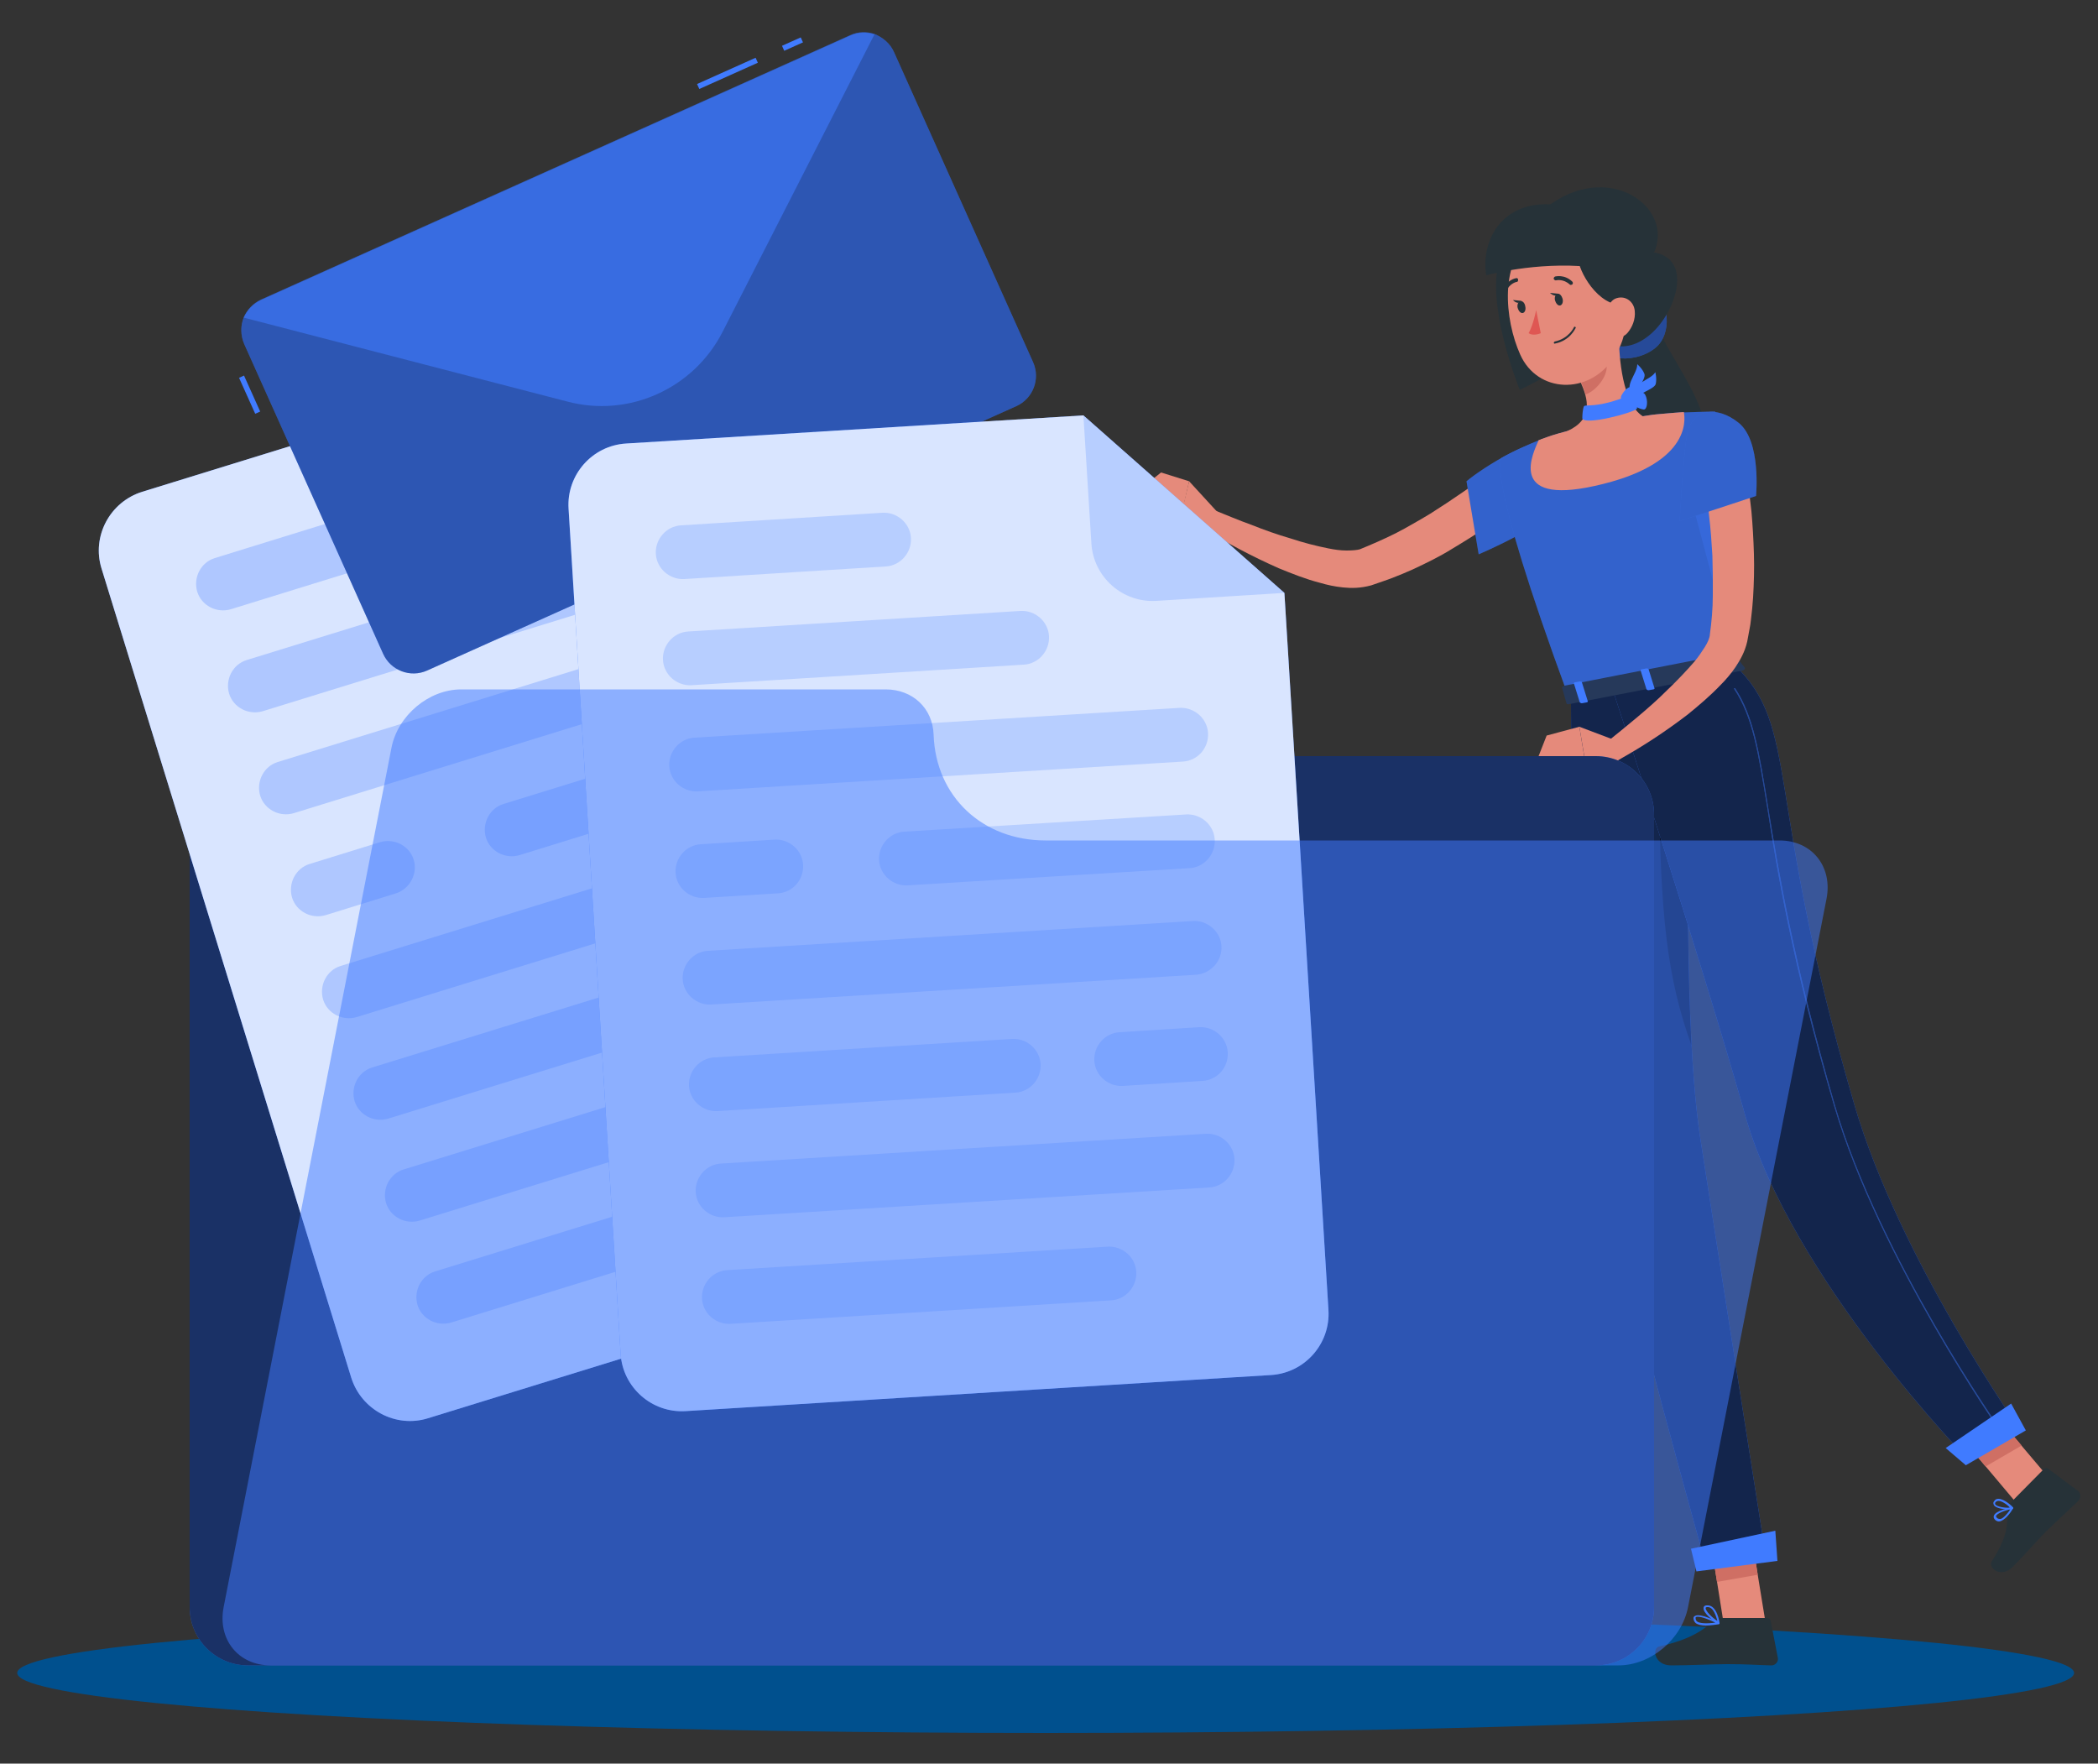 <?xml version="1.0" encoding="utf-8"?>
<!-- Generator: Adobe Illustrator 26.3.0, SVG Export Plug-In . SVG Version: 6.00 Build 0)  -->
<!DOCTYPE svg PUBLIC "-//W3C//DTD SVG 1.1//EN" "http://www.w3.org/Graphics/SVG/1.1/DTD/svg11.dtd">
<svg version="1.1" id="Livello_1" xmlns:x="http://ns.adobe.com/Extensibility/1.0/" xmlns:i="http://ns.adobe.com/AdobeIllustrator/10.0/" xmlns:graph="http://ns.adobe.com/Graphs/1.0/"
	 xmlns="http://www.w3.org/2000/svg" xmlns:xlink="http://www.w3.org/1999/xlink" x="0px" y="0px" viewBox="0 0 500 420.3"
	 style="enable-background:new 0 0 500 420.3;" xml:space="preserve">
<rect x="0" y="0" width="500" height="420.3" fill="#333333" stroke="none"/>
<style type="text/css">
	.st0{display:none;}
	.st1{display:inline;}
	.st2{fill:#EBEBEB;}
	.st3{fill:#00508E;}
	.st4{fill:#263238;}
	.st5{fill:#E58A7B;}
	.st6{fill:#407BFF;}
	.st7{opacity:0.2;enable-background:new    ;}
	.st8{opacity:0.4;enable-background:new    ;}
	.st9{fill:#CF6F64;}
	.st10{opacity:0.7;enable-background:new    ;}
	.st11{opacity:0.5;enable-background:new    ;}
	.st12{opacity:0.27;fill:#407BFF;enable-background:new    ;}
	.st13{fill:#DF5753;}
	.st14{fill:#26395A;}
	.st15{opacity:0.6;enable-background:new    ;}
	.st16{opacity:0.22;fill:#407BFF;enable-background:new    ;}
	.st17{opacity:0.8;fill:#FFFFFF;enable-background:new    ;}
	.st18{opacity:0.28;}
	.st19{opacity:0.3;enable-background:new    ;}
	.st20{opacity:0.6;fill:#407BFF;enable-background:new    ;}
	.st21{opacity:0.22;}
	.st22{opacity:0.5;fill:#407BFF;enable-background:new    ;}
</style>
<g id="Background_Complete">
</g>
<g id="Background_Simple" class="st0">
	<g class="st1">
		<path class="st2" d="M443.6,98.5l-2.4-4c-20.5-33.8-57.6-54.2-96.7-51.7c-5,0.3-10,1-15,2.1c-35.6,7.6-66.5,34.5-79.3,68.9
			c-7.5,20.3-9.6,43.6-24,59.6c-18.6,20.9-50.3,21.6-78.1,20.7c-27.8-0.9-59.4-0.1-78,20.9c-11.6,13.2-15.3,31.9-14.4,49.5
			c2.5,46.6,35,88.3,76.3,109.1c41.3,20.7,90,22.6,135.2,13.5c63.4-12.8,123.6-47.9,159.9-102C463.4,230.8,472.6,157,443.6,98.5z"/>
	</g>
</g>
<g id="Floor">
</g>
<g id="Contract">
	<ellipse class="st3" cx="249.2" cy="398.7" rx="245.1" ry="14.3"/>
	<g>
		<path class="st4" d="M394.8,77.2c1.8,5.9,10.9,17,11.6,25.1s-14.8,21-14.8,21s-11.6-38.9-4.3-43.4
			C394.5,75.4,394.8,77.2,394.8,77.2z"/>
		<path class="st5" d="M362.9,119.2c-2.8,2.3-5.5,4.2-8.3,6.2c-2.8,1.9-5.7,3.7-8.7,5.5c-2.9,1.8-6,3.3-9.2,4.8
			c-1.6,0.7-3.2,1.4-4.8,2c-0.8,0.3-1.6,0.6-2.5,0.9l-2.6,0.9c-2.6,0.7-4.7,0.7-6.7,0.5s-3.8-0.6-5.5-1.1c-3.5-0.9-6.7-2.2-9.9-3.5
			c-6.3-2.8-12.2-5.9-17.9-9.5l2.4-4.4c3,1.2,6,2.5,9.1,3.6c3,1.2,6.1,2.3,9.2,3.2c3,1,6.1,1.8,9.1,2.4c1.5,0.3,2.9,0.5,4.3,0.5
			c1.3,0,2.6-0.1,3.2-0.3c2.7-1.1,5.7-2.4,8.5-3.8c1.4-0.7,2.8-1.5,4.2-2.3c1.4-0.8,2.8-1.6,4.1-2.4c2.7-1.7,5.4-3.5,8-5.3
			s5.3-3.8,7.7-5.6L362.9,119.2z"/>
		<g>
			<path class="st6" d="M369.5,105.8c-3.1-2.5-16.1,5.6-20,8.9l2.9,17.4c0,0,18.6-7.8,19.8-13.2
				C373.3,113.3,371.9,107.6,369.5,105.8z"/>
			<path class="st7" d="M369.5,105.8c-3.1-2.5-16.1,5.6-20,8.9l2.9,17.4c0,0,18.6-7.8,19.8-13.2
				C373.3,113.3,371.9,107.6,369.5,105.8z"/>
		</g>
		<g>
			<path class="st6" d="M413.2,158.3c-7.6,1.5-23.8,4.6-39.4,7.7c-20.3-55.1-15.9-56.9-15.9-56.9s3.9-2.2,8.9-4.2
				c0.2-0.1,0.4-0.1,0.5-0.2c2.5-0.9,3-1.1,6.4-2c5.8-1.4,11.2-2.5,17.9-3.5c0.4-0.1,0.9-0.1,1.3-0.2c1.2-0.2,2.4-0.3,3.6-0.4
				c0.8-0.1,1.6-0.1,2.3-0.2c0.9-0.1,1.7-0.1,2.6-0.1c4.3-0.2,7.4-0.2,7.4-0.2C407.4,132.5,409.4,142.4,413.2,158.3z"/>
			<path class="st7" d="M413.2,158.3c-7.6,1.5-23.8,4.6-39.4,7.7c-20.3-55.1-15.9-56.9-15.9-56.9s3.9-2.2,8.9-4.2
				c0.2-0.1,0.4-0.1,0.5-0.2c2.5-0.9,3-1.1,6.4-2c5.8-1.4,11.2-2.5,17.9-3.5c0.4-0.1,0.9-0.1,1.3-0.2c1.2-0.2,2.4-0.3,3.6-0.4
				c0.8-0.1,1.6-0.1,2.3-0.2c0.9-0.1,1.7-0.1,2.6-0.1c4.3-0.2,7.4-0.2,7.4-0.2C407.4,132.5,409.4,142.4,413.2,158.3z"/>
		</g>
		<g>
			<path class="st6" d="M382.3,81.2c-2.6,4.2,6.6,6.1,12.1,1.8c4.3-3.4,3.3-11.4-0.4-13.2C390.4,68,382.3,81.2,382.3,81.2z"/>
			<path class="st8" d="M382.3,81.2c-2.6,4.2,6.6,6.1,12.1,1.8c4.3-3.4,3.3-11.4-0.4-13.2C390.4,68,382.3,81.2,382.3,81.2z"/>
		</g>
		<polygon class="st5" points="420.7,386.3 410.8,387 407.2,364.4 417,363.6 		"/>
		<polygon class="st5" points="490.3,354.6 482,359.9 467.1,342.2 475.4,337 		"/>
		<g>
			<polygon class="st9" points="407.2,364.4 409.2,377 418.9,375.3 417.1,363.6 			"/>
			<polygon class="st9" points="475.4,337 467.1,342.2 473.2,349.5 481.8,344.5 			"/>
		</g>
		<g>
			<path class="st6" d="M374.4,166c0,0-0.2,78.2,6.2,107.6c6.7,30.6,26.2,100.3,26.2,100.3L421,372c0,0-11.1-70.4-15.8-100.8
				c-5.1-33.2-2-110.9-2-110.9L374.4,166z"/>
			<path class="st10" d="M374.4,166c0,0-0.2,78.2,6.2,107.6c6.7,30.6,26.2,100.3,26.2,100.3L421,372c0,0-11.1-70.4-15.8-100.8
				c-5.1-33.2-2-110.9-2-110.9L374.4,166z"/>
		</g>
		<path class="st11" d="M402.4,195l-7-6.9c0.3,30,1.9,44.9,7.7,61C402.2,232,402.1,211.8,402.4,195z"/>
		<g>
			<path class="st6" d="M384.2,163.9c0,0,21.2,64.6,31.7,101.8c11.1,39.3,53.7,82.7,53.7,82.7l12.2-7.1c0,0-29.1-41.2-39.8-77.8
				c-21.8-74.4-12.8-90.1-28.8-105.2L384.2,163.9z"/>
			<path class="st10" d="M384.2,163.9c0,0,21.2,64.6,31.7,101.8c11.1,39.3,53.7,82.7,53.7,82.7l12.2-7.1c0,0-29.1-41.2-39.8-77.8
				c-21.8-74.4-12.8-90.1-28.8-105.2L384.2,163.9z"/>
		</g>
		<path class="st4" d="M367.5,58.4c5.6,1.9,10.8,15.9,11,21.4s-16.3,13.1-16.3,13.1s-7.3-17.7-5.3-29.1
			C357.8,58.9,367.5,58.4,367.5,58.4z"/>
		<path class="st5" d="M290.1,122l-6.7-7.3l-2.2,9.1c0,0,4.8,4.2,8.6,2.8L290.1,122z"/>
		<polygon class="st5" points="276.7,112.6 272,116.4 281.3,123.9 283.4,114.7 		"/>
		<path class="st4" d="M479.3,358l7.8-7.9c0.3-0.3,0.7-0.3,1-0.1l7.1,5.3c0.7,0.5,0.8,1.7,0.1,2.4c-2.8,2.7-4.2,3.9-7.7,7.3
			c-2.1,2.1-5,5.5-7.9,8.4s-6,0.2-5-1.3c4.3-6.7,3.5-9.2,3.8-12.5C478.6,359,478.9,358.4,479.3,358z"/>
		<path class="st4" d="M410.1,385.6h11.1c0.4,0,0.7,0.3,0.8,0.7l1.7,8.8c0.2,0.9-0.6,1.8-1.5,1.8c-3.9-0.1-5.7-0.3-10.6-0.3
			c-3,0-9.2,0.3-13.3,0.3c-4.1,0-4.6-4.1-2.9-4.5c7.6-1.7,10.6-4,13.1-6.2C409,385.8,409.6,385.6,410.1,385.6z"/>
		<path class="st12" d="M409.9,118.1l-6.1,3.6l7,26.3C409.3,140,410,131.3,409.9,118.1z"/>
		<path class="st4" d="M375.4,77c4.3,3.6,10.6,8.9,17.9,2.7c6.3-5.3,10.8-19.2-0.6-19.7C386.8,59.7,375.4,77,375.4,77z"/>
		<path class="st5" d="M385.8,79.4c0,6,0.9,16.7,5.7,19.8c0,0-0.4,6.1-11.1,8.2c-11.8,2.3-6.8-4.7-6.8-4.7c6.1-2.8,5-7.5,3-11.8
			L385.8,79.4z"/>
		<path class="st9" d="M382.1,84.1l-5.4,6.8c0.5,1,0.9,2,1.2,3.1c2.4-0.8,5.2-4.2,5-6.8C382.7,85.9,382.4,84.7,382.1,84.1z"/>
		<path class="st5" d="M386.4,65.7c1.3,9.7,2,13.8-1.9,19.7c-5.9,8.8-18.1,8.3-22.2-0.9c-3.7-8.2-5.2-22.7,3.4-28.4
			C374.3,50.6,385.1,56,386.4,65.7z"/>
		<path class="st4" d="M369.5,48.7c-6.6,4.7,6.6,6,6.6,12.8c0,2.8,4.6,11.7,11.1,11.2l6.3-11.2C400.2,50.6,384.6,38,369.5,48.7z"/>
		<path class="st4" d="M369.5,48.7c-11.6-0.6-16.6,8.6-15.3,16.9c0,0,11.8-3.3,24.7-2C394.8,65.2,369.5,48.7,369.5,48.7z"/>
		<path class="st5" d="M389.6,74.1c0.2,2-0.6,3.9-1.7,5.2c-1.6,1.9-3.8,0.8-4.6-1.5c-0.6-2-0.6-5.5,1.6-6.6
			C387.2,70.2,389.4,71.8,389.6,74.1z"/>
		<path class="st4" d="M372.4,71.2c0.2,0.8-0.1,1.5-0.6,1.6s-1-0.5-1.2-1.2s0.1-1.5,0.6-1.6C371.7,69.9,372.2,70.5,372.4,71.2z"/>
		<path class="st4" d="M363.5,73c0.2,0.8-0.1,1.5-0.6,1.6s-1-0.5-1.2-1.2s0.1-1.5,0.6-1.6C362.8,71.6,363.4,72.2,363.5,73z"/>
		<path class="st4" d="M362.6,71.7l-2-0.2C360.6,71.6,361.8,72.8,362.6,71.7z"/>
		<path class="st13" d="M366.1,73.9c0,0-0.7,3.6-1.8,5.5c1.2,0.8,2.9,0,2.9,0L366.1,73.9z"/>
		<path class="st4" d="M370.5,81.9c-0.1,0-0.2-0.1-0.2-0.2s0.1-0.2,0.2-0.3c3.4-0.7,4.6-3.4,4.6-3.4c0-0.1,0.2-0.2,0.3-0.1
			c0.1,0,0.2,0.2,0.1,0.3C375.4,78.3,374.2,81.2,370.5,81.9L370.5,81.9z"/>
		<path class="st4" d="M374.4,67.9c-0.1,0-0.2,0-0.3-0.1c-1.5-1.4-3.2-1-3.2-1c-0.2,0.1-0.5-0.1-0.6-0.3c-0.1-0.2,0.1-0.5,0.3-0.6
			c0.1,0,2.2-0.6,4.1,1.2c0.2,0.2,0.2,0.5,0,0.7C374.6,67.8,374.5,67.9,374.4,67.9z"/>
		<path class="st4" d="M358.6,69.7c-0.1,0-0.1,0-0.2,0c-0.2-0.1-0.4-0.4-0.3-0.6c1-2.4,3.1-2.8,3.2-2.8c0.3-0.1,0.5,0.1,0.5,0.4
			s-0.1,0.5-0.4,0.5c-0.1,0-1.7,0.4-2.5,2.3C359,69.6,358.8,69.7,358.6,69.7z"/>
		<path class="st6" d="M476.4,362.6c-0.4,0-0.8-0.2-1.1-0.6c-0.2-0.3-0.2-0.6-0.1-0.8c0.4-1.2,3.9-1.9,4.3-2c0.1,0,0.2,0,0.2,0.1
			c0.1,0.1,0.1,0.2,0,0.3C479.1,360.6,477.7,362.5,476.4,362.6C476.5,362.6,476.4,362.6,476.4,362.6z M479.1,359.7
			c-1.4,0.3-3.2,1-3.4,1.6c0,0.1,0,0.2,0.1,0.3c0.2,0.3,0.5,0.4,0.8,0.4C477.1,362.1,478.1,361.2,479.1,359.7z"/>
		<path class="st6" d="M478.5,359.7c-1.2,0-2.9-0.3-3.3-1c-0.1-0.2-0.3-0.6,0.1-1c0.2-0.3,0.5-0.5,0.9-0.5h0.1c1.4,0,3.4,1.9,3.4,2
			c0.1,0.1,0.1,0.1,0.1,0.2s-0.1,0.1-0.2,0.2C479.3,359.7,478.9,359.7,478.5,359.7z M476.3,357.7
			C476.3,357.7,476.2,357.7,476.3,357.7c-0.3,0-0.5,0.1-0.7,0.3c-0.2,0.2-0.1,0.4-0.1,0.5c0.4,0.6,2.3,0.9,3.5,0.8
			C478.4,358.6,477.1,357.7,476.3,357.7z"/>
		<path class="st6" d="M406.5,387.4c-1,0-1.9-0.2-2.4-0.6c-0.3-0.3-0.5-0.7-0.5-1.1c0-0.3,0.1-0.5,0.4-0.6c1.2-0.7,5.2,1.3,5.7,1.6
			c0.1,0,0.1,0.1,0.1,0.2s-0.1,0.2-0.2,0.2C408.8,387.2,407.6,387.4,406.5,387.4z M404.6,385.3c-0.2,0-0.3,0-0.4,0.1
			c-0.1,0-0.1,0.1-0.1,0.2c0,0.3,0.1,0.6,0.3,0.8c0.6,0.5,2.3,0.6,4.4,0.3C407.4,386,405.6,385.3,404.6,385.3z"/>
		<path class="st6" d="M409.6,387C409.5,387,409.5,387,409.6,387c-1.3-0.6-3.8-2.7-3.6-3.8c0-0.3,0.2-0.6,0.8-0.6c0.1,0,0.1,0,0.2,0
			c2.2,0,2.8,4,2.8,4.2C409.8,386.9,409.8,387,409.6,387C409.7,387,409.6,387,409.6,387z M407,383h-0.1c-0.4,0-0.4,0.2-0.4,0.2
			c-0.1,0.7,1.6,2.4,2.8,3.1C409,385.3,408.4,383,407,383z"/>
		<path class="st4" d="M371.4,70l-2-0.2C369.4,69.8,370.7,71.1,371.4,70z"/>
		<path class="st5" d="M380.1,115.8c-21.2,4.7-14.6-8.1-13.4-10.9c0.2-0.1,0.4-0.1,0.5-0.2c2.5-0.9,3-1.1,6.4-2
			c5.7-1.7,11.2-2.5,17.9-3.5c0.4-0.1,0.9-0.1,1.3-0.2c1.2-0.2,2.4-0.3,3.6-0.4c0.8-0.1,1.6-0.1,2.3-0.2c0.9-0.1,1.7-0.1,2.6-0.2
			l0,0C401.7,100.3,402.7,110.8,380.1,115.8z"/>
		<path class="st14" d="M413.3,155.9l2.5,3.2c0.2,0.2-0.1,0.6-0.5,0.7l-41.3,8c-0.4,0.1-0.7,0-0.7-0.3l-1-3.5
			c-0.1-0.2,0.2-0.5,0.6-0.6l39.9-7.8C412.9,155.6,413.2,155.7,413.3,155.9z"/>
		<path class="st6" d="M408.8,161.4l1.1-0.2c0.2,0,0.4-0.2,0.3-0.3l-1.4-4.5c0-0.1-0.2-0.2-0.5-0.2l-1.1,0.2c-0.2,0-0.4,0.2-0.3,0.3
			l1.4,4.5C408.4,161.3,408.6,161.4,408.8,161.4z"/>
		<path class="st5" d="M384.6,176.3l-8.2-3.1l1.3,7.8c0,0,6,2.1,9-0.6L384.6,176.3z"/>
		<polygon class="st5" points="368.6,175.3 366.6,180.4 377.7,181.1 376.4,173.2 		"/>
		<path class="st6" d="M377,167.6l1.1-0.2c0.2,0,0.4-0.2,0.3-0.3l-1.4-4.5c0-0.1-0.2-0.2-0.5-0.2l-1.1,0.2c-0.2,0-0.4,0.2-0.3,0.3
			l1.4,4.5C376.6,167.5,376.8,167.6,377,167.6z"/>
		<path class="st6" d="M392.9,164.5l1.1-0.2c0.2,0,0.4-0.2,0.3-0.3l-1.4-4.5c0-0.1-0.2-0.2-0.5-0.2l-1.1,0.2c-0.2,0-0.4,0.2-0.3,0.3
			l1.4,4.5C392.5,164.4,392.7,164.5,392.9,164.5z"/>
		<path class="st6" d="M388.4,94.2c0.9-0.3,2,2.8,1.7,3.2c-0.6,0.9-12.5,4.1-13,2.3c0-0.8,0.1-2.3,0.4-2.9
			C378,96.3,380.6,97.4,388.4,94.2z"/>
		<path class="st6" d="M386.4,94.3c0.5-1,1.8-2.7,2.9-1.8c1.1,1,1.6,3,0.9,3.4C389.4,96.2,385.6,96,386.4,94.3z"/>
		<path class="st6" d="M388.8,94.8c0.8-0.8,2.6-2,3.3-0.7c0.7,1.3,0.5,3.4-0.3,3.5C391,97.6,387.5,96.2,388.8,94.8z"/>
		<path class="st6" d="M389.3,94.6c-0.2-1.1,0.3-2.4,1.8-3.4c1.4-0.9,2.8-1.5,3.4-2.5c0,0,0.4,1.5,0.1,2.8s-4.8,2.4-4.5,3.6
			L389.3,94.6z"/>
		<path class="st6" d="M389.1,94.6c-0.7-0.8-1.1-2.2-0.4-3.8c0.7-1.6,1.5-2.8,1.5-4c0,0,1.2,1,1.7,2.3s-2.7,4.6-1.8,5.4L389.1,94.6z
			"/>
		<g>
			<path class="st6" d="M477,341.5c0,0-0.1,0-0.1-0.1c-0.3-0.4-29.2-41.7-39.8-77.9c-10-34.1-13.6-56.2-15.9-70.9
				c-2.2-13.5-3.5-21.7-7.9-28.4c0-0.1,0-0.2,0-0.2c0.1,0,0.2,0,0.2,0c4.4,6.7,5.7,14.9,7.9,28.5c2.4,14.7,6,36.8,15.9,70.9
				c10.6,36.2,39.5,77.4,39.8,77.8C477.2,341.4,477.2,341.5,477,341.5C477.1,341.5,477,341.5,477,341.5z"/>
			<path class="st8" d="M477,341.5c0,0-0.1,0-0.1-0.1c-0.3-0.4-29.2-41.7-39.8-77.9c-10-34.1-13.6-56.2-15.9-70.9
				c-2.2-13.5-3.5-21.7-7.9-28.4c0-0.1,0-0.2,0-0.2c0.1,0,0.2,0,0.2,0c4.4,6.7,5.7,14.9,7.9,28.5c2.4,14.7,6,36.8,15.9,70.9
				c10.6,36.2,39.5,77.4,39.8,77.8C477.2,341.4,477.2,341.5,477,341.5C477.1,341.5,477,341.5,477,341.5z"/>
		</g>
		<polygon class="st6" points="423.6,372 404.3,374.5 403,369.1 423.1,364.8 		"/>
		<polygon class="st6" points="482.8,340.9 468.5,349.2 463.7,345.1 479.3,334.5 		"/>
		<path class="st5" d="M415.9,111.5c0.7,3.5,1.1,6.8,1.5,10.3c0.3,3.4,0.5,6.8,0.6,10.3c0.1,3.4,0,6.9-0.2,10.3
			c-0.1,1.7-0.3,3.5-0.5,5.2c-0.1,0.9-0.2,1.7-0.4,2.6l-0.5,2.7c-0.6,2.6-1.7,4.4-2.8,6.1c-1.1,1.6-2.3,3-3.6,4.3
			c-2.5,2.6-5.1,4.8-7.8,7c-5.5,4.2-11,7.8-17,11.1l-2.7-4.2c2.5-2,5.1-4.1,7.6-6.2c2.5-2.1,4.9-4.2,7.2-6.5
			c2.3-2.2,4.5-4.5,6.5-6.8c1-1.2,1.8-2.4,2.5-3.5s1.2-2.3,1.2-3c0.4-2.9,0.7-6.1,0.7-9.3c0-1.6,0-3.2,0-4.7c0-1.6-0.1-3.2-0.1-4.8
			c-0.2-3.2-0.4-6.4-0.8-9.6c-0.3-3.2-0.8-6.4-1.3-9.4L415.9,111.5z"/>
		<g>
			<path class="st6" d="M414.4,100.8c5.4,4.4,4.1,17.4,4.1,17.4l-18.2,6c0,0,0.8-15,1.7-20.4C403.1,97.4,409.1,96.5,414.4,100.8z"/>
			<path class="st7" d="M414.4,100.8c5.4,4.4,4.1,17.4,4.1,17.4l-18.2,6c0,0,0.8-15,1.7-20.4C403.1,97.4,409.1,96.5,414.4,100.8z"/>
		</g>
	</g>
	<g>
		<g>
			<path class="st6" d="M173.9,155L173.9,155c-1.5-6.3-7.1-10.8-13.5-10.8H59.1c-7.7,0-13.9,6.2-13.9,13.9V383
				c0,7.7,6.2,13.9,13.9,13.9h321.2c7.7,0,13.9-6.2,13.9-13.9V194.1c0-7.7-6.2-13.9-13.9-13.9H205.5
				C190.4,180.2,177.3,169.8,173.9,155z"/>
			<path class="st15" d="M173.9,155L173.9,155c-1.5-6.3-7.1-10.8-13.5-10.8H59.1c-7.7,0-13.9,6.2-13.9,13.9V383
				c0,7.7,6.2,13.9,13.9,13.9h321.2c7.7,0,13.9-6.2,13.9-13.9V194.1c0-7.7-6.2-13.9-13.9-13.9H205.5
				C190.4,180.2,177.3,169.8,173.9,155z"/>
		</g>
		<g>
			<path class="st16" d="M138.2,85l9,29.2c2.4,7.7,10.6,12.1,18.3,9.7l29.2-9L138.2,85z"/>
			<g>
				<g>
					<path class="st6" d="M138.2,85L33.9,117.2c-7.7,2.4-12.1,10.6-9.7,18.3l59.5,192.8c2.4,7.7,10.6,12.1,18.3,9.7l133.5-41.2
						c7.7-2.4,12.1-10.6,9.7-18.3l-50.5-163.6L138.2,85z"/>
					<path class="st17" d="M138.2,85L33.9,117.2c-7.7,2.4-12.1,10.6-9.7,18.3l59.5,192.8c2.4,7.7,10.6,12.1,18.3,9.7l133.5-41.2
						c7.7-2.4,12.1-10.6,9.7-18.3l-50.5-163.6L138.2,85z"/>
				</g>
				<g class="st18">
					<path class="st6" d="M194.3,288.4l-86.8,26.8c-3.4,1-7-0.9-8-4.2l0,0c-1-3.4,0.9-7,4.2-8l86.8-26.8c3.4-1,7,0.9,8,4.2l0,0
						C199.6,283.8,197.7,287.4,194.3,288.4z"/>
				</g>
				<g class="st18">
					<path class="st6" d="M100.9,131L55,145.2c-3.4,1-7-0.9-8-4.2l0,0c-1-3.4,0.9-7,4.2-8l45.9-14.2c3.4-1,7,0.9,8,4.2l0,0
						C106.2,126.4,104.3,130,100.9,131z"/>
				</g>
				<g class="st18">
					<path class="st6" d="M138.4,146.1l-75.8,23.4c-3.4,1-7-0.9-8-4.2l0,0c-1-3.4,0.9-7,4.2-8l75.8-23.4c3.4-1,7,0.9,8,4.2l0,0
						C143.6,141.4,141.7,145,138.4,146.1z"/>
				</g>
				<g class="st18">
					<path class="st6" d="M180.7,159.6L70,193.8c-3.4,1-7-0.9-8-4.2l0,0c-1-3.4,0.9-7,4.2-8l110.7-34.2c3.4-1,7,0.9,8,4.2l0,0
						C186,155,184.1,158.6,180.7,159.6z"/>
				</g>
				<g class="st18">
					<path class="st6" d="M188.2,183.9l-64.4,19.9c-3.4,1-7-0.9-8-4.2l0,0c-1-3.4,0.9-7,4.2-8l64.4-19.9c3.4-1,7,0.9,8,4.2l0,0
						C193.5,179.2,191.6,182.8,188.2,183.9z"/>
				</g>
				<g class="st18">
					<path class="st6" d="M94.4,212.9l-16.8,5.2c-3.4,1-7-0.9-8-4.2l0,0c-1-3.4,0.9-7,4.2-8l16.8-5.2c3.4-1,7,0.9,8,4.2l0,0
						C99.6,208.2,97.7,211.8,94.4,212.9z"/>
				</g>
				<g class="st18">
					<path class="st6" d="M195.7,208.2L85,242.4c-3.4,1-7-0.9-8-4.2l0,0c-1-3.4,0.9-7,4.2-8L191.9,196c3.4-1,7,0.9,8,4.2l0,0
						C201,203.5,199.1,207.1,195.7,208.2z"/>
				</g>
				<g class="st18">
					<path class="st6" d="M160.5,245.6l-68,21c-3.4,1-7-0.9-8-4.2l0,0c-1-3.4,0.9-7,4.2-8l68-21c3.4-1,7,0.9,8,4.2l0,0
						C165.8,241,163.9,244.6,160.5,245.6z"/>
				</g>
				<g class="st18">
					<path class="st6" d="M203.2,232.4l-18.1,5.6c-3.4,1-7-0.9-8-4.2l0,0c-1-3.4,0.9-7,4.2-8l18.1-5.6c3.4-1,7,0.9,8,4.2l0,0
						C208.5,227.8,206.6,231.4,203.2,232.4z"/>
				</g>
				<g class="st18">
					<path class="st6" d="M210.7,256.7L100,290.9c-3.4,1-7-0.9-8-4.2l0,0c-1-3.4,0.9-7,4.2-8l110.7-34.2c3.4-1,7,0.9,8,4.2l0,0
						C216,252.1,214.1,255.7,210.7,256.7z"/>
				</g>
			</g>
		</g>
		<g>
			<g>
				<path class="st6" d="M213.1,12.5l33.1,73.8c1.8,4,0,8.7-4,10.5l-140.4,63c-4,1.8-8.7,0-10.5-4L58.2,82c-0.9-2.1-0.9-4.4-0.1-6.4
					c0.8-1.8,2.2-3.3,4.1-4.2l140.4-63c1.9-0.9,4-0.9,5.8-0.3C210.4,8.9,212.2,10.4,213.1,12.5z"/>
				<path class="st19" d="M213.1,12.5l33.1,73.8c1.8,4,0,8.7-4,10.5l-140.4,63c-4,1.8-8.7,0-10.5-4L58.2,82
					c-0.9-2.1-0.9-4.4-0.1-6.4c0.8-1.8,2.2-3.3,4.1-4.2l140.4-63c1.9-0.9,4-0.9,5.8-0.3C210.4,8.9,212.2,10.4,213.1,12.5z"/>
			</g>
			
				<rect x="186.5" y="9.8" transform="matrix(0.912 -0.409 0.409 0.912 12.271 78.257)" class="st6" width="4.9" height="1.3"/>
			
				<rect x="165.8" y="16.8" transform="matrix(0.912 -0.409 0.409 0.912 8.045 72.513)" class="st6" width="15.3" height="1.3"/>
			
				<rect x="58.8" y="89.4" transform="matrix(0.912 -0.41 0.41 0.912 -33.31 32.614)" class="st6" width="1.3" height="9.4"/>
			<path class="st20" d="M208.4,8.2l-36.2,70.9c-6.9,13.5-22.3,20.5-37,16.6l-77.1-20c0.8-1.8,2.2-3.3,4.1-4.2l140.4-63
				C204.5,7.6,206.6,7.6,208.4,8.2z"/>
		</g>
		<g>
			<g>
				<path class="st6" d="M258.2,99l-109,6.7c-8.1,0.5-14.2,7.5-13.7,15.5l12.4,201.4c0.5,8.1,7.5,14.2,15.5,13.7l139.5-8.6
					c8.1-0.5,14.2-7.5,13.7-15.5l-10.5-170.9L258.2,99z"/>
				<path class="st17" d="M258.2,99l-109,6.7c-8.1,0.5-14.2,7.5-13.7,15.5l12.4,201.4c0.5,8.1,7.5,14.2,15.5,13.7l139.5-8.6
					c8.1-0.5,14.2-7.5,13.7-15.5l-10.5-170.9L258.2,99z"/>
			</g>
			<g class="st21">
				<path class="st6" d="M264.8,309.9l-90.7,5.6c-3.5,0.2-6.6-2.5-6.8-6l0,0c-0.2-3.5,2.5-6.6,6-6.8l90.7-5.6c3.5-0.2,6.6,2.5,6.8,6
					l0,0C271,306.6,268.3,309.7,264.8,309.9z"/>
			</g>
			<g class="st21">
				<path class="st6" d="M211.1,135l-48,3c-3.5,0.2-6.6-2.5-6.8-6l0,0c-0.2-3.5,2.5-6.6,6-6.8l48-3c3.5-0.2,6.6,2.5,6.8,6l0,0
					C217.3,131.7,214.6,134.8,211.1,135z"/>
			</g>
			<g class="st21">
				<path class="st6" d="M244,158.4l-79.2,4.9c-3.5,0.2-6.6-2.5-6.8-6l0,0c-0.2-3.5,2.5-6.6,6-6.8l79.2-4.9c3.5-0.2,6.6,2.5,6.8,6
					l0,0C250.2,155.1,247.5,158.2,244,158.4z"/>
			</g>
			<g class="st21">
				<path class="st6" d="M281.9,181.5l-115.6,7.1c-3.5,0.2-6.6-2.5-6.8-6l0,0c-0.2-3.5,2.5-6.6,6-6.8l115.6-7.1
					c3.5-0.2,6.6,2.5,6.8,6l0,0C288.1,178.3,285.4,181.3,281.9,181.5z"/>
			</g>
			<g class="st21">
				<path class="st6" d="M283.5,206.9l-67.2,4.1c-3.5,0.2-6.6-2.5-6.8-6l0,0c-0.2-3.5,2.5-6.6,6-6.8l67.2-4.1c3.5-0.2,6.6,2.5,6.8,6
					l0,0C289.7,203.6,287,206.7,283.5,206.9z"/>
			</g>
			<g class="st21">
				<path class="st6" d="M185.4,212.9l-17.6,1.1c-3.5,0.2-6.6-2.5-6.8-6l0,0c-0.2-3.5,2.5-6.6,6-6.8l17.6-1.1c3.5-0.2,6.6,2.5,6.8,6
					l0,0C191.6,209.7,188.9,212.7,185.4,212.9z"/>
			</g>
			<g class="st21">
				<path class="st6" d="M285.1,232.3l-115.6,7.1c-3.5,0.2-6.6-2.5-6.8-6l0,0c-0.2-3.5,2.5-6.6,6-6.8l115.6-7.1
					c3.5-0.2,6.6,2.5,6.8,6l0,0C291.3,229,288.6,232,285.1,232.3z"/>
			</g>
			<g class="st21">
				<path class="st6" d="M242,260.4l-71,4.4c-3.5,0.2-6.6-2.5-6.8-6l0,0c-0.2-3.5,2.5-6.6,6-6.8l71-4.4c3.5-0.2,6.6,2.5,6.8,6l0,0
					C248.2,257.1,245.5,260.2,242,260.4z"/>
			</g>
			<g class="st21">
				<path class="st6" d="M286.6,257.6l-19,1.2c-3.5,0.2-6.6-2.5-6.8-6l0,0c-0.2-3.5,2.5-6.6,6-6.8l19-1.2c3.5-0.2,6.6,2.5,6.8,6l0,0
					C292.8,254.4,290.1,257.4,286.6,257.6z"/>
			</g>
			<g class="st21">
				<path class="st6" d="M288.2,283l-115.6,7.1c-3.5,0.2-6.6-2.5-6.8-6l0,0c-0.2-3.5,2.5-6.6,6-6.8l115.6-7.1c3.5-0.2,6.6,2.5,6.8,6
					l0,0C294.4,279.7,291.7,282.8,288.2,283z"/>
			</g>
			<path class="st16" d="M258.2,99l1.9,30.5c0.5,8.1,7.5,14.2,15.5,13.7l30.5-1.9L258.2,99z"/>
		</g>
		<path class="st22" d="M222.5,175.1L222.5,175.1c-0.2-6.3-5-10.8-11.4-10.8H109.9c-7.7,0-15.1,6.2-16.6,13.9L53.3,383
			c-1.5,7.7,3.5,13.9,11.2,13.9h321.2c7.7,0,15.1-6.2,16.6-13.9l33-168.8c1.5-7.7-3.5-13.9-11.2-13.9H249.2
			C234.1,200.3,223,189.8,222.5,175.1z"/>
	</g>
</g>
<g id="Character">
</g>
</svg>
